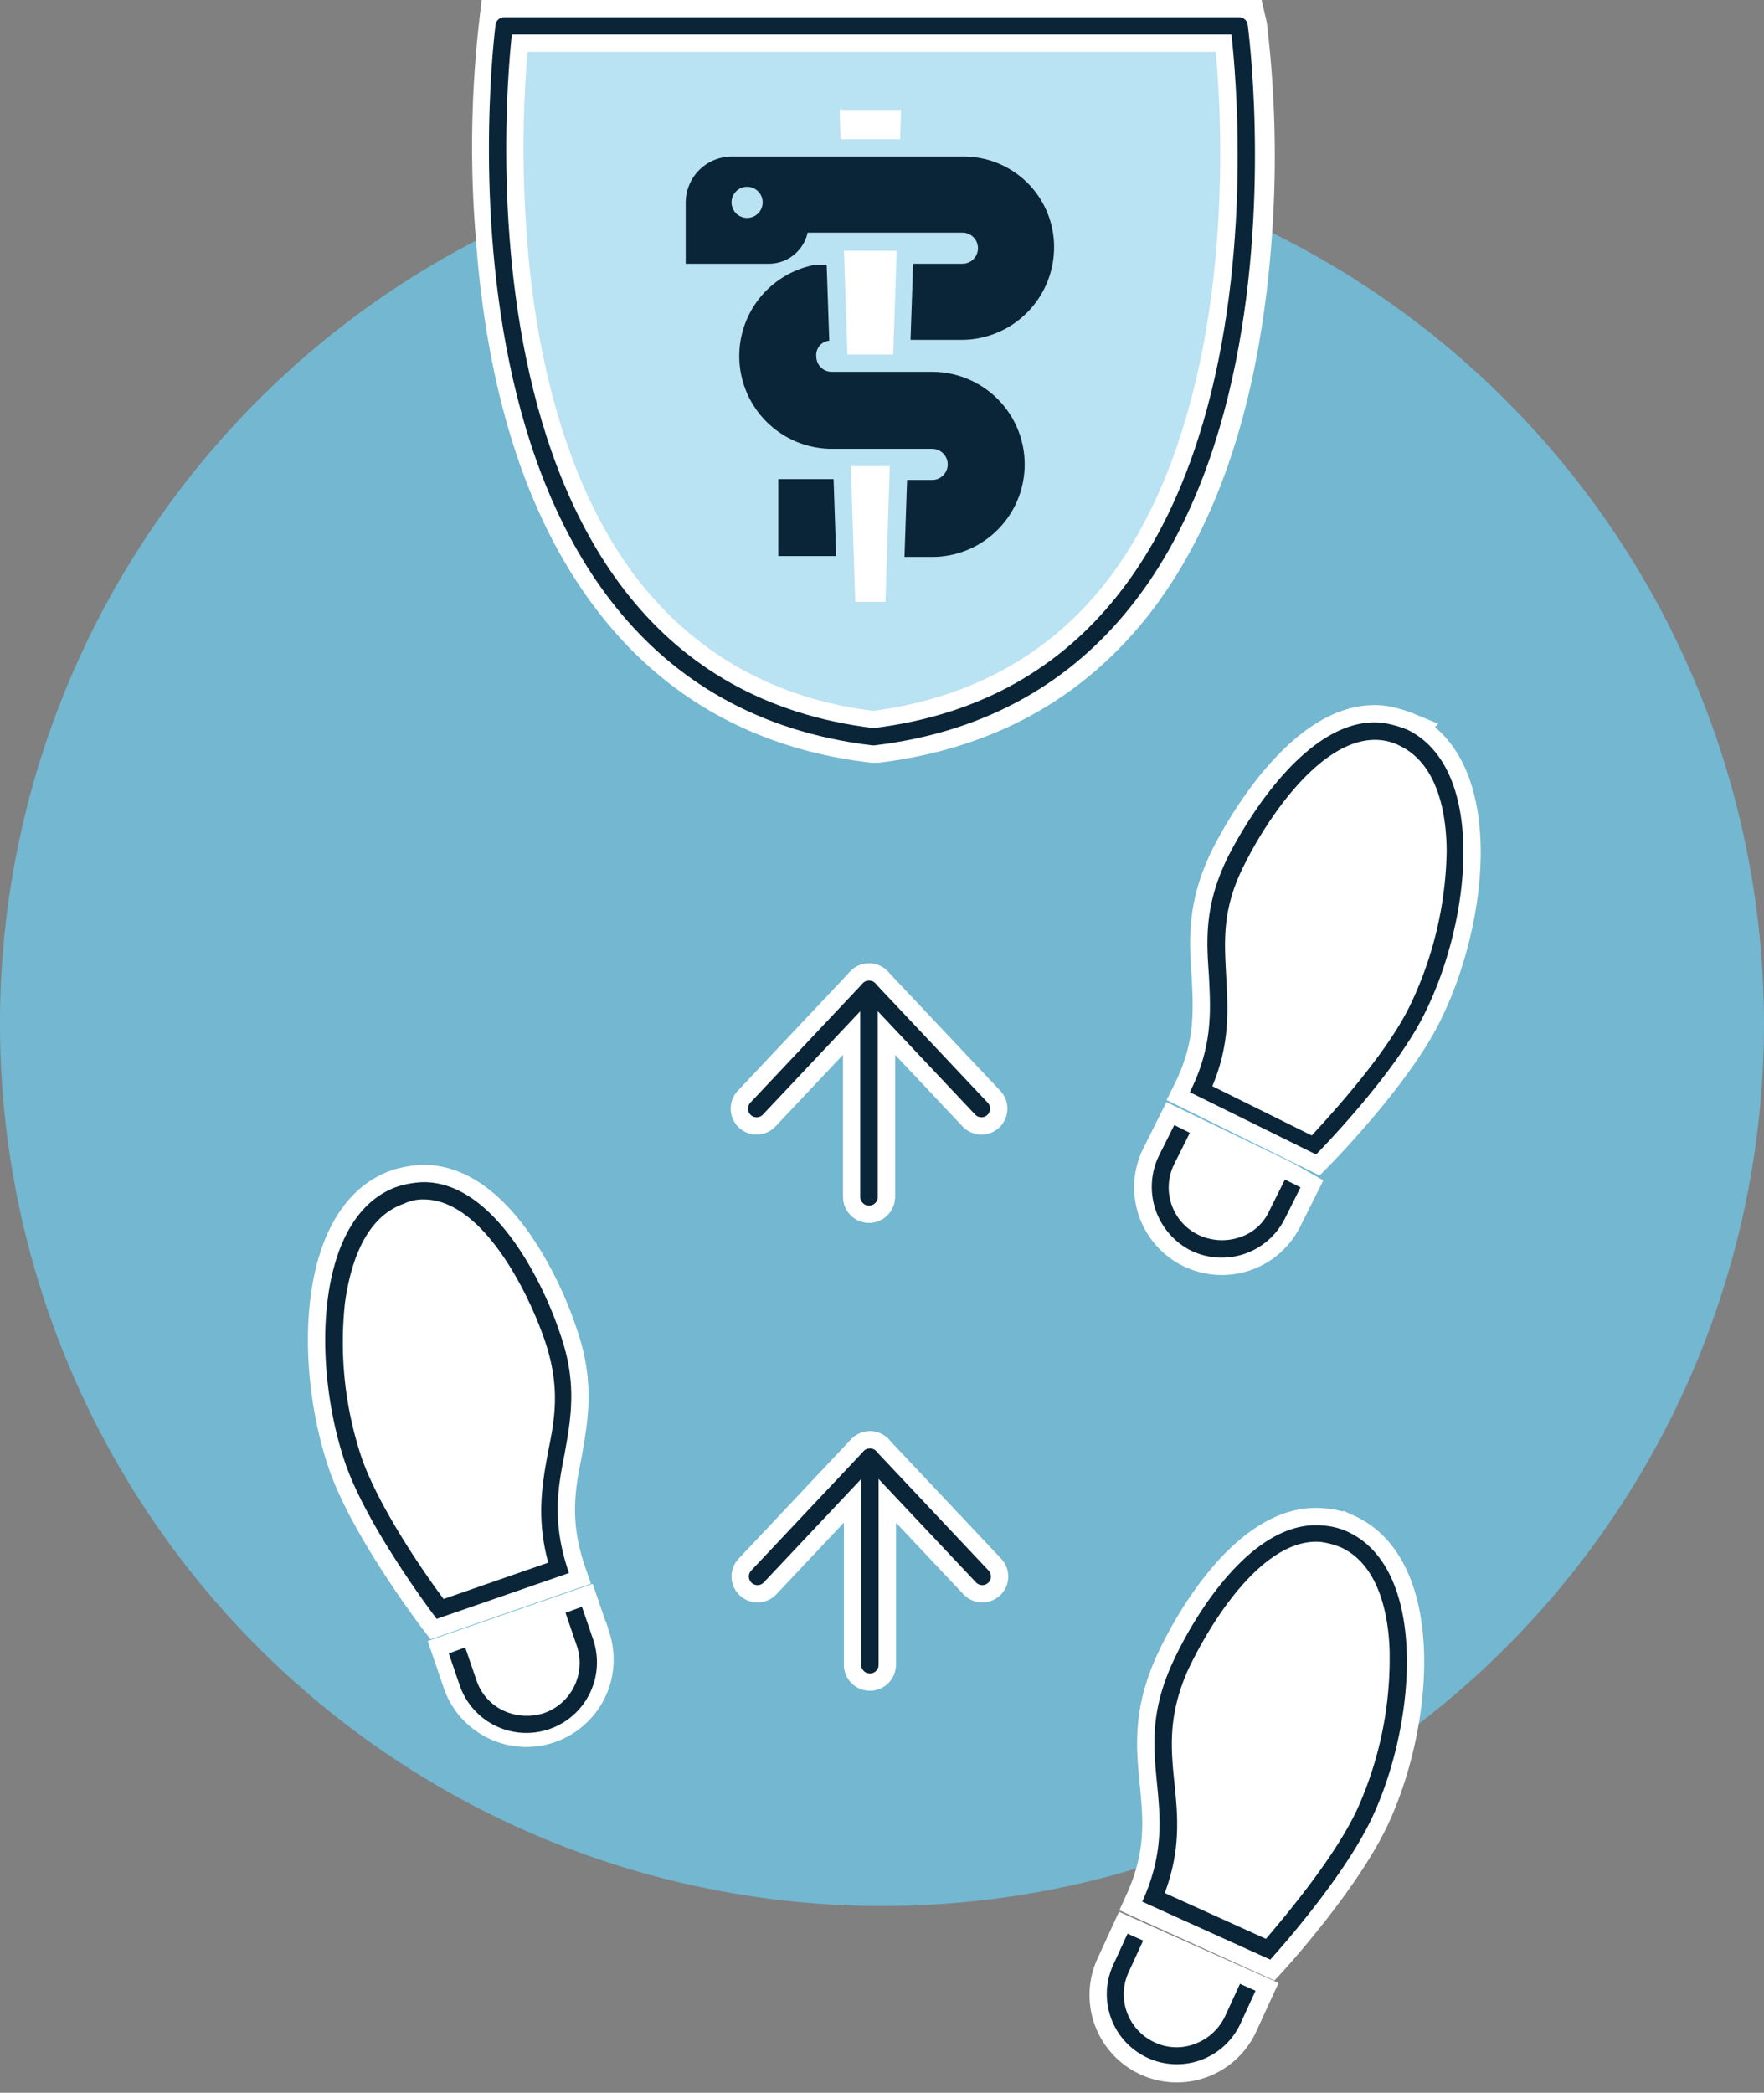 <svg xmlns="http://www.w3.org/2000/svg" width="204" height="242" viewBox="0 0 204 242">
  <rect x="0" y="0" width="204" height="242" fill="#808080" stroke="none"/>
  <g id="Icon_S2_1_1" data-name="Icon S2_1_1" transform="translate(0 242)">
    <g id="Gruppe_407" data-name="Gruppe 407" transform="translate(0 -242)">
      <path id="Pfad_919" data-name="Pfad 919" d="M0,0H204V242H0Z" fill="rgba(0,0,0,0)"/>
      <g id="Gruppe_402" data-name="Gruppe 402" transform="translate(0.5 -6.1)">
        <path id="Pfad_920" data-name="Pfad 920" d="M101.5,22.5a102,102,0,1,1-102,102A101.944,101.944,0,0,1,101.5,22.5Z" fill="#73b7d1" fill-rule="evenodd"/>
      </g>
      <g id="Gruppe_403" data-name="Gruppe 403" transform="translate(0.5 -2.1)">
        <path id="Pfad_921" data-name="Pfad 921" d="M152.4,178.5c-8-.7-14.8,10.3-17.4,16.1-2.5,5.6-2.1,9.6-1.7,13.7s.8,8.2-1.7,13.7l14.8,6.7s8.7-9.5,12-16.9c5-11.1,6.1-28.4-3.1-32.6A8.17,8.17,0,0,0,152.4,178.5Z" fill="#fff"/>
        <path id="Pfad_922" data-name="Pfad 922" d="M152.4,178.5c-8-.7-14.8,10.3-17.4,16.1-2.5,5.6-2.1,9.6-1.7,13.7s.8,8.2-1.7,13.7l14.8,6.7s8.7-9.5,12-16.9c5-11.1,6.1-28.4-3.1-32.6A8.17,8.17,0,0,0,152.4,178.5Z" fill="none" stroke="#fff" stroke-miterlimit="10" stroke-width="4"/>
        <path id="Pfad_923" data-name="Pfad 923" d="M144.7,232.4l-1.7,3.7a8.1,8.1,0,0,1-14.8-6.6l1.7-3.7Z" fill="#fff"/>
        <path id="Pfad_924" data-name="Pfad 924" d="M144.7,232.4l-1.7,3.7a8.1,8.1,0,0,1-14.8-6.6l1.7-3.7Z" fill="none" stroke="#fff" stroke-miterlimit="10" stroke-width="4"/>
        <path id="Pfad_925" data-name="Pfad 925" d="M152.2,180.4a9.766,9.766,0,0,1,2.3.6c4.7,2.1,5.6,8.4,5.7,12a42.3,42.3,0,0,1-3.6,18c-2.5,5.6-8.4,12.6-10.7,15.3L134.2,221c1.9-5.1,1.5-9,1.1-12.9s-.7-7.6,1.5-12.7c2.7-5.8,8.8-15.5,15.4-15m.2-1.9c-8-.7-14.8,10.3-17.4,16.1-2.5,5.6-2.1,9.6-1.7,13.7s.8,8.2-1.7,13.7l14.8,6.7s8.7-9.5,12-16.9c5-11.1,6.1-28.4-3.1-32.6A8.17,8.17,0,0,0,152.4,178.5Z" fill="#0a2538"/>
        <path id="Pfad_926" data-name="Pfad 926" d="M128.2,229.4l1.7-3.7,1.8.8-1.7,3.7a6.114,6.114,0,0,0,3.1,8.1,5.912,5.912,0,0,0,4.7.1,6.263,6.263,0,0,0,3.4-3.2l1.7-3.7,1.8.8L143,236a8.1,8.1,0,1,1-14.8-6.6Z" fill="#0a2538"/>
        <path id="Pfad_927" data-name="Pfad 927" d="M48.5,138.8a11.07,11.07,0,0,0-3,.5c-9.6,3.3-10,20.7-6,32.2,2.7,7.6,10.5,17.8,10.5,17.8L65.3,184c-2-5.8-1.3-9.8-.5-13.8.7-4,1.5-8.1-.5-13.8C62.3,150.3,56.6,138.8,48.5,138.8Z" fill="#fff"/>
        <path id="Pfad_928" data-name="Pfad 928" d="M48.5,138.8a11.07,11.07,0,0,0-3,.5c-9.6,3.3-10,20.7-6,32.2,2.7,7.6,10.5,17.8,10.5,17.8L65.3,184c-2-5.8-1.3-9.8-.5-13.8.7-4,1.5-8.1-.5-13.8C62.3,150.3,56.6,138.8,48.5,138.8Z" fill="none" stroke="#fff" stroke-miterlimit="10" stroke-width="4"/>
        <path id="Pfad_929" data-name="Pfad 929" d="M66.8,187.8l1.3,3.8a8.1,8.1,0,0,1-15.3,5.3l-1.3-3.8Z" fill="#fff"/>
        <path id="Pfad_930" data-name="Pfad 930" d="M66.8,187.8l1.3,3.8a8.1,8.1,0,0,1-15.3,5.3l-1.3-3.8Z" fill="none" stroke="#fff" stroke-miterlimit="10" stroke-width="4"/>
        <path id="Pfad_931" data-name="Pfad 931" d="M48.5,140.8c6.6,0,11.9,10.2,14,16.3,1.8,5.3,1.2,8.9.4,12.8-.7,3.8-1.4,7.7,0,12.9L50.8,187c-2.1-2.8-7.3-10.3-9.4-16.1a42.134,42.134,0,0,1-2-18.2c.5-3.5,1.9-9.7,6.8-11.4a5.049,5.049,0,0,1,2.3-.5m0-2a11.07,11.07,0,0,0-3,.5c-9.6,3.3-10,20.7-6,32.2,2.7,7.6,10.5,17.8,10.5,17.8L65.3,184c-2-5.8-1.3-9.8-.5-13.8.7-4,1.5-8.1-.5-13.8C62.3,150.3,56.6,138.8,48.5,138.8Z" fill="#0a2538"/>
        <path id="Pfad_932" data-name="Pfad 932" d="M68.1,191.7l-1.3-3.8-1.9.7,1.3,3.8a6.141,6.141,0,0,1-3.8,7.8,6.4,6.4,0,0,1-4.7-.3,5.936,5.936,0,0,1-3.1-3.5l-1.3-3.8-1.9.7,1.3,3.8a8.16,8.16,0,0,0,15.4-5.4Z" fill="#0a2538"/>
        <path id="Pfad_933" data-name="Pfad 933" d="M159.5,85.7c-8-1-15.1,9.8-18,15.5-2.7,5.5-2.5,9.5-2.2,13.6.2,4.1.5,8.2-2.2,13.6l14.6,7.2s9.1-9.2,12.6-16.4c5.4-10.9,7.1-28.2-2-32.7A12.9,12.9,0,0,0,159.5,85.7Z" fill="#fff"/>
        <path id="Pfad_934" data-name="Pfad 934" d="M159.5,85.7c-8-1-15.1,9.8-18,15.5-2.7,5.5-2.5,9.5-2.2,13.6.2,4.1.5,8.2-2.2,13.6l14.6,7.2s9.1-9.2,12.6-16.4c5.4-10.9,7.1-28.2-2-32.7A12.9,12.9,0,0,0,159.5,85.7Z" fill="none" stroke="#fff" stroke-miterlimit="10" stroke-width="4"/>
        <path id="Pfad_935" data-name="Pfad 935" d="M149.9,139.4l-1.8,3.6a8.139,8.139,0,0,1-14.6-7.2l1.8-3.6,12.65,6.1Z" fill="#fff"/>
        <path id="Pfad_936" data-name="Pfad 936" d="M149.9,139.4l-1.8,3.6a8.139,8.139,0,0,1-14.6-7.2l1.8-3.6,12.65,6.1Z" fill="none" stroke="#fff" stroke-miterlimit="10" stroke-width="4"/>
        <path id="Pfad_937" data-name="Pfad 937" d="M159.3,87.7a6.263,6.263,0,0,1,2.2.7c4.6,2.3,5.3,8.6,5.3,12.2a42.766,42.766,0,0,1-4.3,17.9c-2.7,5.5-8.9,12.3-11.3,14.9l-11.5-5.7c2.1-5,1.8-9,1.6-12.8-.2-3.9-.5-7.6,2-12.6,2.9-5.9,9.4-15.4,16-14.6m.2-2c-8-1-15.1,9.8-18,15.5-2.7,5.5-2.5,9.5-2.2,13.6.2,4.1.5,8.2-2.2,13.6l14.6,7.2s9.1-9.2,12.6-16.4c5.4-10.9,7.1-28.2-2-32.7A12.9,12.9,0,0,0,159.5,85.7Z" fill="#0a2538"/>
        <path id="Pfad_938" data-name="Pfad 938" d="M133.5,135.8l1.8-3.6,1.8.9-1.8,3.6a6.08,6.08,0,0,0,2.8,8.2,6.367,6.367,0,0,0,4.7.3,5.669,5.669,0,0,0,3.5-3.1l1.8-3.6,1.8.9-1.8,3.6a8.169,8.169,0,0,1-10.9,3.7A8.258,8.258,0,0,1,133.5,135.8Z" fill="#0a2538"/>
      </g>
      <g id="Gruppe_404" data-name="Gruppe 404" transform="translate(0.5 -2.1)">
        <path id="Pfad_939" data-name="Pfad 939" d="M100.1,194.6v-24l13,13.8" fill="none" stroke="#fff" stroke-linecap="round" stroke-linejoin="round" stroke-miterlimit="10" stroke-width="6"/>
        <path id="Pfad_940" data-name="Pfad 940" d="M100.1,194.6v-24l-13,13.8" fill="none" stroke="#fff" stroke-linecap="round" stroke-linejoin="round" stroke-miterlimit="10" stroke-width="6"/>
        <path id="Pfad_941" data-name="Pfad 941" d="M100.1,194.6v-24l13,13.8" fill="none" stroke="#0a2538" stroke-linecap="round" stroke-linejoin="round" stroke-miterlimit="10" stroke-width="2"/>
        <path id="Pfad_942" data-name="Pfad 942" d="M100.1,194.6v-24l-3.795,4.028L87.1,184.4" fill="none" stroke="#0a2538" stroke-linecap="round" stroke-linejoin="round" stroke-miterlimit="10" stroke-width="2"/>
      </g>
      <g id="Gruppe_405" data-name="Gruppe 405" transform="translate(0.4 7.8)">
        <path id="Pfad_943" data-name="Pfad 943" d="M100.1,130.6v-24l13,13.8" fill="none" stroke="#fff" stroke-linecap="round" stroke-linejoin="round" stroke-miterlimit="10" stroke-width="6"/>
        <path id="Pfad_944" data-name="Pfad 944" d="M100.1,130.6v-24l-13,13.8" fill="none" stroke="#fff" stroke-linecap="round" stroke-linejoin="round" stroke-miterlimit="10" stroke-width="6"/>
        <path id="Pfad_945" data-name="Pfad 945" d="M100.1,130.6v-24l13,13.8" fill="none" stroke="#0a2538" stroke-linecap="round" stroke-linejoin="round" stroke-miterlimit="10" stroke-width="2"/>
        <path id="Pfad_946" data-name="Pfad 946" d="M100.1,130.6v-24l-13,13.8" fill="none" stroke="#0a2538" stroke-linecap="round" stroke-linejoin="round" stroke-miterlimit="10" stroke-width="2"/>
      </g>
      <g id="Gruppe_406" data-name="Gruppe 406" transform="translate(0.5 -2.1)">
        <path id="Pfad_947" data-name="Pfad 947" d="M100.3,88.7c-12.7-1.5-23-7.1-30.5-16.7C51,47.7,56.1,6.7,56.3,4.9l.2-1.3h87.6l.2,1.3c.2,1.7,5.6,42.8-13.2,67.1-7.4,9.6-17.7,15.2-30.4,16.7h-.4Z" fill="#fff"/>
        <path id="Pfad_948" data-name="Pfad 948" d="M142.8,5.1S153.2,81,100.5,87.2C47.8,81,57.8,5.1,57.8,5.1h85m2.6-3H55.2l-.3,2.6a128.529,128.529,0,0,0-.4,24.6C55.8,47.8,60.6,62.5,68.8,73c7.7,9.9,18.3,15.8,31.5,17.3h.8c13.2-1.6,23.7-7.4,31.4-17.3,8.1-10.5,12.8-25.2,14.1-43.7A129.064,129.064,0,0,0,146,4.7Z" fill="#fff"/>
        <path id="Pfad_949" data-name="Pfad 949" d="M100.5,85.7C88.7,84.3,79.1,79,72.2,70.1,55.9,49.1,58.4,13.8,59.1,6.6h82.3c.7,7.2,3.5,42.6-12.8,63.6C121.8,79.1,112.4,84.3,100.5,85.7Z" fill="#b9e2f2"/>
        <path id="Pfad_950" data-name="Pfad 950" d="M140.1,8.1a133.814,133.814,0,0,1,.2,20.9c-.8,11.8-3.7,28.5-12.8,40.3-6.6,8.5-15.7,13.5-27,15-11.3-1.4-20.4-6.5-27.1-15C64.2,57.5,61.2,40.9,60.4,29a137.087,137.087,0,0,1,.1-20.9h79.6m2.7-3h-85S47.8,81,100.5,87.2C153.2,81,142.8,5.1,142.8,5.1Z" fill="#fff"/>
        <path id="Pfad_951" data-name="Pfad 951" d="M100.5,87.3C47.8,81,57.8,5.1,57.8,5.1h85S153.2,81,100.5,87.3Z" fill="none" stroke="#0a2538" stroke-linecap="round" stroke-linejoin="round" stroke-miterlimit="10" stroke-width="2"/>
        <path id="Pfad_952" data-name="Pfad 952" d="M89.5,66.4h6.7l-.3-8.9H89.5Z" fill="#0a2538"/>
        <path id="Pfad_953" data-name="Pfad 953" d="M107.3,45.1H95.7a1.793,1.793,0,0,1-1.8-1.8,1.655,1.655,0,0,1,1.5-1.8l-.3-8.8H93.9A10.728,10.728,0,0,0,95.7,54h11.6a1.8,1.8,0,0,1,0,3.6h-2.9l-.3,8.9h3.2a10.7,10.7,0,0,0,0-21.4Z" fill="#0a2438"/>
        <path id="Pfad_954" data-name="Pfad 954" d="M110.8,20.2H84.1a5.335,5.335,0,0,0-5.3,5.3v7.1h9.6A4.6,4.6,0,0,0,92.9,29h17.9a1.8,1.8,0,0,1,0,3.6h-5.7l-.3,8.8h5.9a10.712,10.712,0,0,0,10.7-10.7A10.458,10.458,0,0,0,110.8,20.2ZM85.9,27.3a1.8,1.8,0,1,1,1.8-1.8A1.793,1.793,0,0,1,85.9,27.3Z" fill="#0a2438"/>
        <path id="Pfad_955" data-name="Pfad 955" d="M102.8,43.1l.4-12H97.1l.4,12Z" fill="#fff"/>
        <path id="Pfad_956" data-name="Pfad 956" d="M103.6,18.2l.1-3.4H96.6l.1,3.4Z" fill="#fff"/>
        <path id="Pfad_957" data-name="Pfad 957" d="M97.9,56l.5,15.6v.1h3.5l.5-15.7Z" fill="#fff"/>
      </g>
    </g>
  </g>
</svg>
